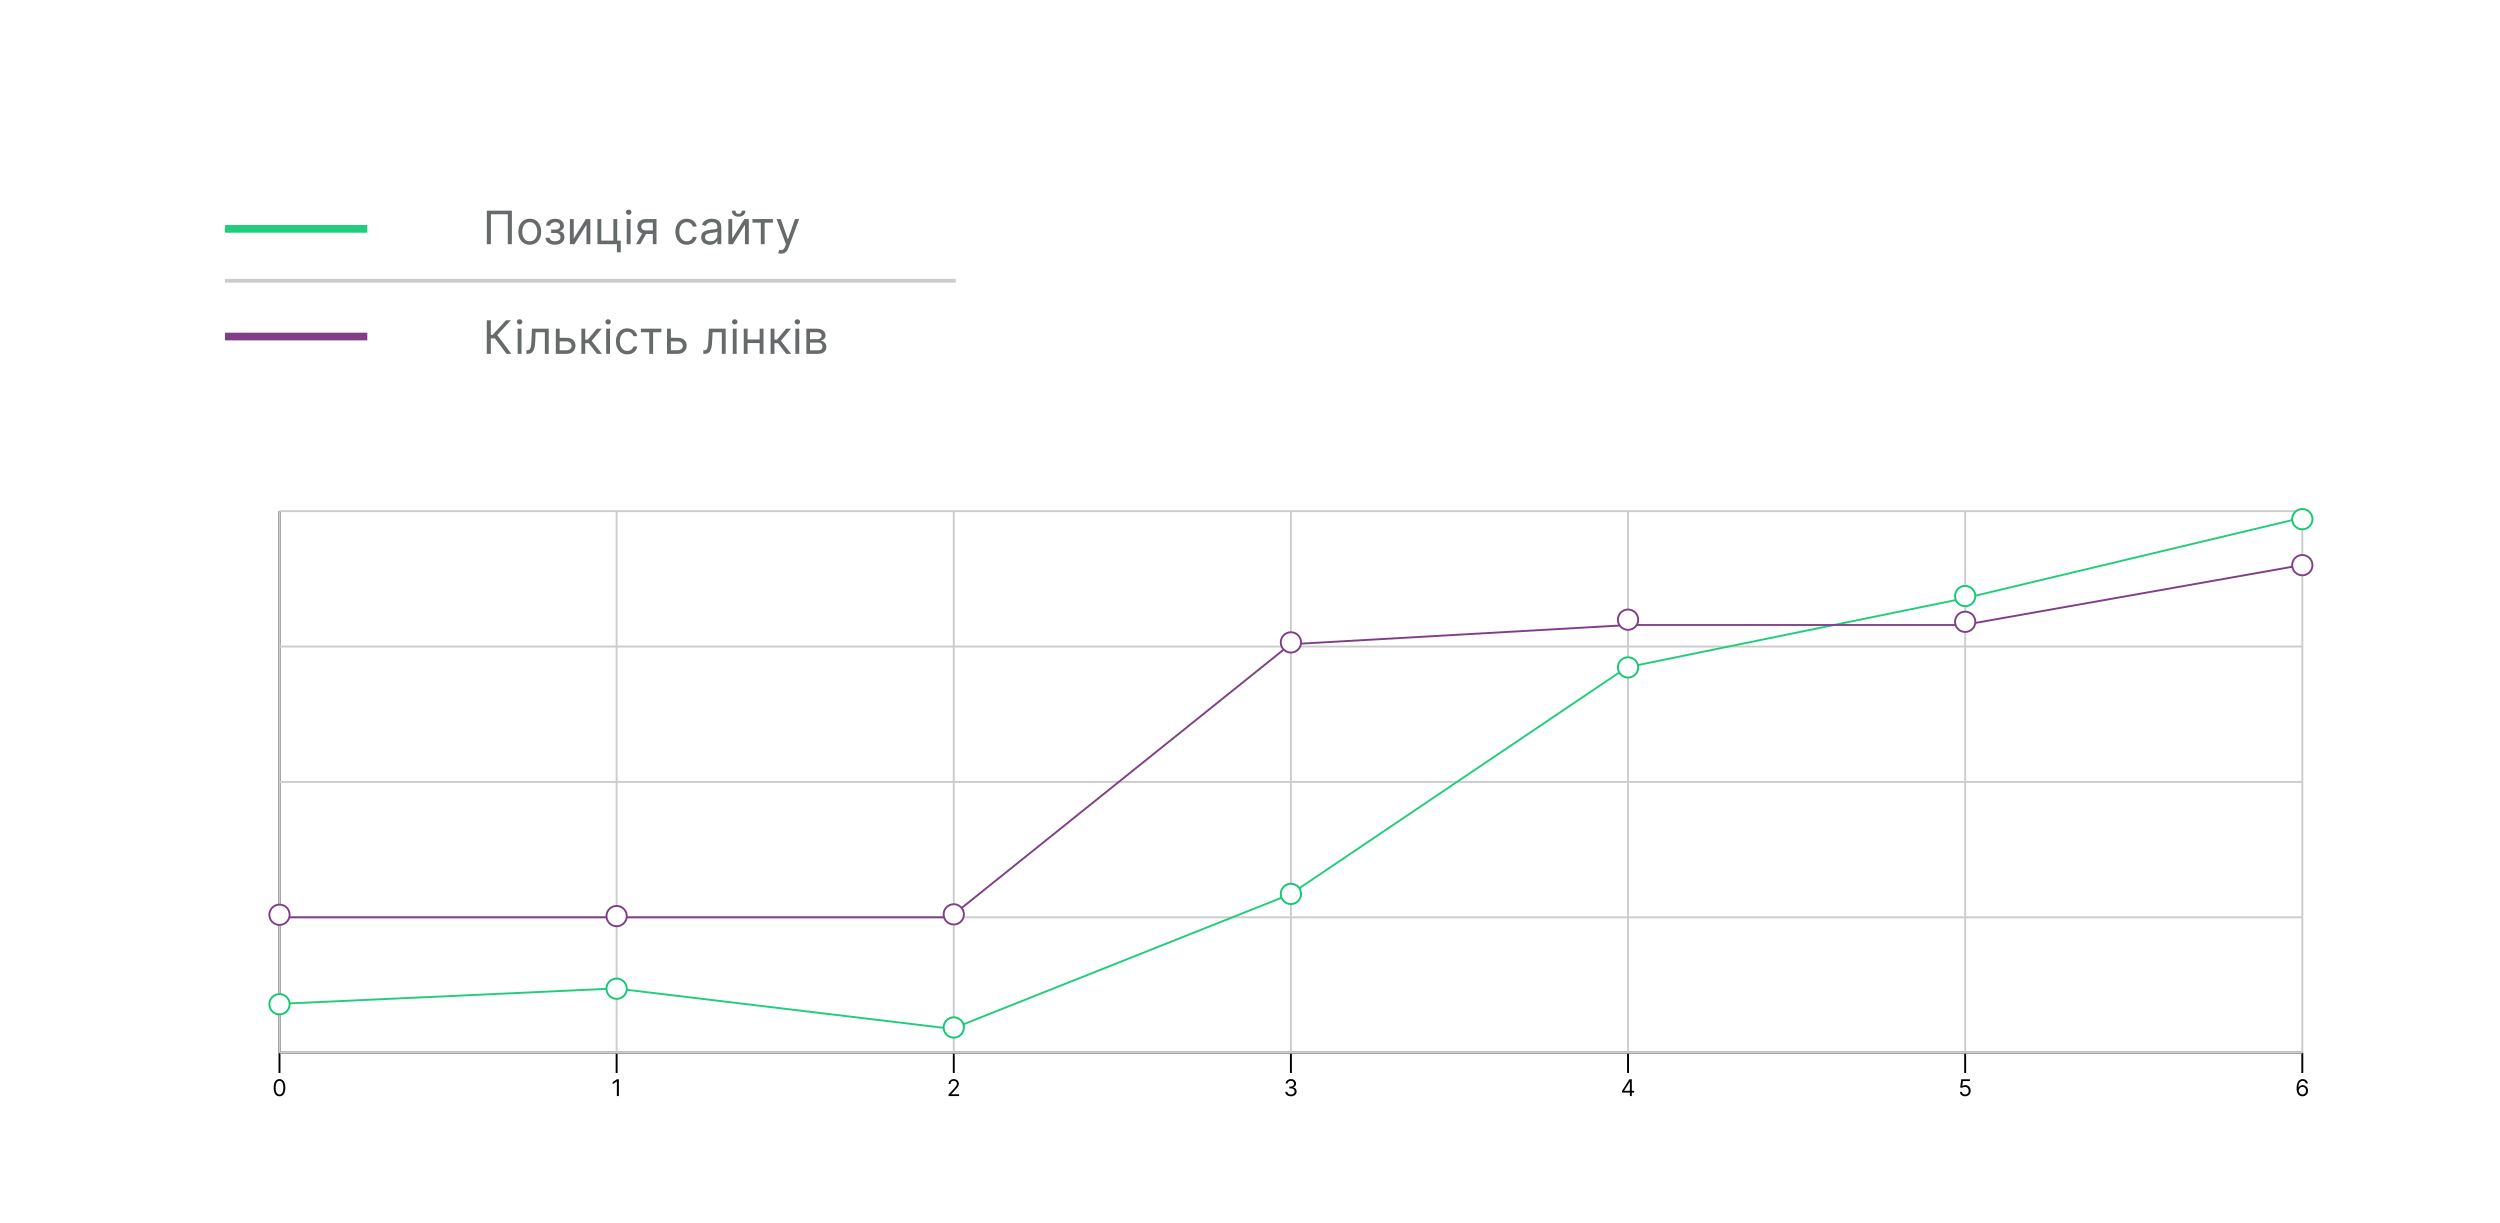 <svg width="1300" height="636" viewBox="0 0 1300 636" fill="none" xmlns="http://www.w3.org/2000/svg">
<rect width="1300" height="636" fill="white"/>
<path d="M145.334 547.4H1197.2" stroke="black"/>
<path d="M145.334 557.96V547.4" stroke="black"/>
<path d="M145.334 570.079C144.692 570.079 144.145 569.905 143.693 569.555C143.241 569.203 142.896 568.693 142.658 568.025C142.419 567.355 142.3 566.545 142.3 565.596C142.3 564.653 142.419 563.848 142.658 563.18C142.899 562.51 143.246 561.998 143.697 561.646C144.152 561.291 144.697 561.113 145.334 561.113C145.97 561.113 146.514 561.291 146.966 561.646C147.42 561.998 147.767 562.51 148.006 563.18C148.247 563.848 148.368 564.653 148.368 565.596C148.368 566.545 148.249 567.355 148.01 568.025C147.771 568.693 147.426 569.203 146.974 569.555C146.523 569.905 145.976 570.079 145.334 570.079ZM145.334 569.142C145.97 569.142 146.464 568.835 146.817 568.221C147.169 567.608 147.345 566.733 147.345 565.596C147.345 564.841 147.264 564.197 147.102 563.666C146.943 563.135 146.713 562.73 146.412 562.451C146.114 562.173 145.754 562.034 145.334 562.034C144.703 562.034 144.21 562.345 143.855 562.967C143.5 563.586 143.322 564.463 143.322 565.596C143.322 566.352 143.402 566.994 143.561 567.522C143.72 568.051 143.949 568.453 144.247 568.728C144.548 569.004 144.91 569.142 145.334 569.142Z" fill="black"/>
<path d="M320.646 557.96V547.4" stroke="black"/>
<path d="M321.828 561.233V569.96H320.771V562.341H320.72L318.59 563.755V562.682L320.771 561.233H321.828Z" fill="black"/>
<path d="M495.958 557.96V547.4" stroke="black"/>
<path d="M493.228 569.96V569.193L496.109 566.04C496.447 565.67 496.725 565.349 496.944 565.076C497.163 564.801 497.325 564.542 497.43 564.301C497.538 564.057 497.592 563.801 497.592 563.534C497.592 563.227 497.518 562.961 497.37 562.737C497.225 562.513 497.026 562.339 496.774 562.217C496.521 562.095 496.237 562.034 495.921 562.034C495.586 562.034 495.293 562.103 495.043 562.243C494.796 562.379 494.605 562.571 494.468 562.818C494.335 563.065 494.268 563.355 494.268 563.687H493.262C493.262 563.176 493.38 562.727 493.616 562.341C493.852 561.954 494.173 561.653 494.579 561.437C494.988 561.221 495.447 561.113 495.955 561.113C496.467 561.113 496.92 561.221 497.315 561.437C497.71 561.653 498.019 561.944 498.244 562.311C498.468 562.677 498.58 563.085 498.58 563.534C498.58 563.855 498.522 564.169 498.406 564.476C498.292 564.78 498.093 565.119 497.809 565.494C497.528 565.866 497.137 566.321 496.637 566.858L494.677 568.954V569.022H498.734V569.96H493.228Z" fill="black"/>
<path d="M671.269 557.96V547.4" stroke="black"/>
<path d="M671.301 570.079C670.739 570.079 670.237 569.983 669.797 569.79C669.36 569.596 669.012 569.328 668.753 568.984C668.497 568.638 668.358 568.236 668.335 567.778H669.409C669.432 568.059 669.529 568.302 669.699 568.507C669.869 568.709 670.092 568.865 670.368 568.976C670.644 569.086 670.949 569.142 671.284 569.142C671.659 569.142 671.992 569.076 672.281 568.946C672.571 568.815 672.798 568.633 672.963 568.4C673.128 568.167 673.21 567.897 673.21 567.591C673.21 567.27 673.131 566.987 672.972 566.743C672.813 566.496 672.58 566.302 672.273 566.163C671.966 566.024 671.591 565.954 671.148 565.954H670.449V565.017H671.148C671.494 565.017 671.798 564.954 672.06 564.829C672.324 564.704 672.53 564.528 672.678 564.301C672.828 564.074 672.904 563.807 672.904 563.5C672.904 563.204 672.838 562.947 672.708 562.728C672.577 562.51 672.392 562.339 672.154 562.217C671.918 562.095 671.639 562.034 671.318 562.034C671.017 562.034 670.733 562.089 670.466 562.2C670.202 562.308 669.986 562.466 669.818 562.673C669.651 562.878 669.56 563.125 669.546 563.415H668.523C668.54 562.957 668.678 562.557 668.936 562.213C669.195 561.866 669.533 561.596 669.95 561.403C670.371 561.21 670.833 561.113 671.335 561.113C671.875 561.113 672.338 561.223 672.725 561.442C673.111 561.657 673.408 561.943 673.615 562.298C673.823 562.653 673.926 563.037 673.926 563.449C673.926 563.94 673.797 564.359 673.539 564.706C673.283 565.052 672.935 565.292 672.494 565.426V565.494C673.046 565.585 673.476 565.819 673.786 566.197C674.095 566.572 674.25 567.037 674.25 567.591C674.25 568.065 674.121 568.491 673.862 568.869C673.607 569.244 673.257 569.54 672.814 569.755C672.371 569.971 671.867 570.079 671.301 570.079Z" fill="black"/>
<path d="M846.581 557.96V547.4" stroke="black"/>
<path d="M843.431 568.17V567.301L847.266 561.233H847.897V562.579H847.47L844.573 567.165V567.233H849.737V568.17H843.431ZM847.539 569.96V567.906V567.501V561.233H848.544V569.96H847.539Z" fill="black"/>
<path d="M1021.89 557.96V547.4" stroke="black"/>
<path d="M1021.87 570.079C1021.37 570.079 1020.92 569.98 1020.52 569.781C1020.12 569.582 1019.8 569.309 1019.56 568.963C1019.32 568.616 1019.19 568.221 1019.16 567.778H1020.19C1020.23 568.173 1020.4 568.5 1020.72 568.758C1021.04 569.014 1021.43 569.142 1021.87 569.142C1022.23 569.142 1022.55 569.058 1022.83 568.89C1023.11 568.723 1023.33 568.493 1023.49 568.2C1023.65 567.905 1023.73 567.571 1023.73 567.199C1023.73 566.818 1023.65 566.478 1023.48 566.18C1023.32 565.879 1023.09 565.642 1022.8 565.469C1022.51 565.295 1022.18 565.207 1021.81 565.204C1021.54 565.201 1021.26 565.243 1020.98 565.328C1020.7 565.41 1020.47 565.517 1020.29 565.647L1019.3 565.528L1019.83 561.233H1024.36V562.17H1020.71L1020.41 564.744H1020.46C1020.64 564.602 1020.86 564.484 1021.13 564.39C1021.4 564.297 1021.68 564.25 1021.98 564.25C1022.51 564.25 1022.99 564.378 1023.4 564.633C1023.82 564.886 1024.15 565.233 1024.39 565.673C1024.63 566.113 1024.75 566.616 1024.75 567.182C1024.75 567.738 1024.63 568.236 1024.38 568.673C1024.13 569.108 1023.79 569.451 1023.36 569.704C1022.92 569.954 1022.43 570.079 1021.87 570.079Z" fill="black"/>
<path d="M1197.2 557.96V547.4" stroke="black"/>
<path d="M1197.26 570.079C1196.9 570.074 1196.55 570.005 1196.19 569.875C1195.83 569.744 1195.5 569.524 1195.21 569.214C1194.91 568.902 1194.68 568.48 1194.5 567.949C1194.32 567.415 1194.23 566.744 1194.23 565.937C1194.23 565.165 1194.3 564.48 1194.45 563.883C1194.59 563.284 1194.8 562.78 1195.08 562.371C1195.35 561.959 1195.68 561.646 1196.07 561.433C1196.46 561.22 1196.91 561.113 1197.4 561.113C1197.89 561.113 1198.32 561.211 1198.7 561.407C1199.09 561.601 1199.4 561.871 1199.64 562.217C1199.88 562.564 1200.04 562.963 1200.11 563.415H1199.07C1198.97 563.022 1198.78 562.697 1198.51 562.439C1198.23 562.18 1197.86 562.051 1197.4 562.051C1196.72 562.051 1196.19 562.345 1195.8 562.933C1195.41 563.521 1195.22 564.346 1195.22 565.409H1195.28C1195.44 565.167 1195.63 564.961 1195.85 564.791C1196.07 564.618 1196.32 564.484 1196.58 564.39C1196.85 564.297 1197.13 564.25 1197.43 564.25C1197.93 564.25 1198.39 564.375 1198.8 564.625C1199.22 564.872 1199.55 565.214 1199.8 565.652C1200.05 566.086 1200.18 566.585 1200.18 567.147C1200.18 567.687 1200.06 568.182 1199.81 568.63C1199.57 569.076 1199.23 569.432 1198.8 569.696C1198.36 569.957 1197.85 570.085 1197.26 570.079ZM1197.26 569.142C1197.62 569.142 1197.94 569.052 1198.22 568.873C1198.51 568.694 1198.74 568.454 1198.9 568.153C1199.07 567.852 1199.15 567.517 1199.15 567.147C1199.15 566.787 1199.07 566.459 1198.91 566.163C1198.75 565.865 1198.53 565.628 1198.25 565.451C1197.97 565.275 1197.65 565.187 1197.3 565.187C1197.03 565.187 1196.77 565.241 1196.54 565.349C1196.31 565.454 1196.1 565.599 1195.93 565.784C1195.75 565.969 1195.62 566.18 1195.52 566.419C1195.42 566.655 1195.37 566.903 1195.37 567.165C1195.37 567.511 1195.45 567.835 1195.61 568.136C1195.78 568.437 1196 568.68 1196.29 568.865C1196.57 569.049 1196.9 569.142 1197.26 569.142Z" fill="black"/>
<path d="M145.334 265.8V547.4" stroke="black"/>
<path d="M145.334 547.4H1197.21" stroke="#CCCCCC"/>
<path d="M145.334 477H1197.21" stroke="#CCCCCC"/>
<path d="M145.334 406.6H1197.21" stroke="#CCCCCC"/>
<path d="M145.334 336.2H1197.21" stroke="#CCCCCC"/>
<path d="M145.334 265.8H1197.21" stroke="#CCCCCC"/>
<path d="M145.334 265.8V547.4" stroke="#CCCCCC"/>
<path d="M320.646 265.8V547.4" stroke="#CCCCCC"/>
<path d="M495.958 265.8V547.4" stroke="#CCCCCC"/>
<path d="M671.27 265.8V547.4" stroke="#CCCCCC"/>
<path d="M846.581 265.8V547.4" stroke="#CCCCCC"/>
<path d="M1021.89 265.8V547.4" stroke="#CCCCCC"/>
<path d="M1197.21 265.8V547.4" stroke="#CCCCCC"/>
<path d="M144 522.056L320 514L495 535L671 465L846 347L1022 311L1198 269" stroke="#20CD7A"/>
<path d="M145.334 527.488C148.248 527.488 150.611 525.124 150.611 522.208C150.611 519.292 148.248 516.928 145.334 516.928C142.419 516.928 140.057 519.292 140.057 522.208C140.057 525.124 142.419 527.488 145.334 527.488Z" fill="white" stroke="#11C971"/>
<path d="M320.646 519.416C323.56 519.416 325.923 517.052 325.923 514.136C325.923 511.22 323.56 508.856 320.646 508.856C317.731 508.856 315.369 511.22 315.369 514.136C315.369 517.052 317.731 519.416 320.646 519.416Z" fill="white" stroke="#11C971"/>
<path d="M495.958 539.56C498.872 539.56 501.235 537.196 501.235 534.28C501.235 531.364 498.872 529 495.958 529C493.043 529 490.681 531.364 490.681 534.28C490.681 537.196 493.043 539.56 495.958 539.56Z" fill="white" stroke="#11C971"/>
<path d="M671.269 470.12C674.184 470.12 676.546 467.756 676.546 464.84C676.546 461.924 674.184 459.56 671.269 459.56C668.355 459.56 665.992 461.924 665.992 464.84C665.992 467.756 668.355 470.12 671.269 470.12Z" fill="white" stroke="#11C971"/>
<path d="M846.581 352.336C849.496 352.336 851.858 349.972 851.858 347.056C851.858 344.14 849.496 341.776 846.581 341.776C843.667 341.776 841.304 344.14 841.304 347.056C841.304 349.972 843.667 352.336 846.581 352.336Z" fill="white" stroke="#11C971"/>
<path d="M1021.89 315.232C1024.81 315.232 1027.17 312.868 1027.17 309.952C1027.17 307.036 1024.81 304.672 1021.89 304.672C1018.98 304.672 1016.62 307.036 1016.62 309.952C1016.62 312.868 1018.98 315.232 1021.89 315.232Z" fill="white" stroke="#11C971"/>
<path d="M1197.21 275.24C1200.12 275.24 1202.48 272.876 1202.48 269.96C1202.48 267.044 1200.12 264.68 1197.21 264.68C1194.29 264.68 1191.93 267.044 1191.93 269.96C1191.93 272.876 1194.29 275.24 1197.21 275.24Z" fill="white" stroke="#11C971"/>
<path d="M142 477H320H494L671 335L847 325H1021L1196 294" stroke="#803E88"/>
<path d="M145.334 480.96C148.248 480.96 150.611 478.596 150.611 475.68C150.611 472.764 148.248 470.4 145.334 470.4C142.419 470.4 140.057 472.764 140.057 475.68C140.057 478.596 142.419 480.96 145.334 480.96Z" fill="white" stroke="#803E88"/>
<path d="M320.646 481.648C323.56 481.648 325.923 479.284 325.923 476.368C325.923 473.452 323.56 471.088 320.646 471.088C317.731 471.088 315.369 473.452 315.369 476.368C315.369 479.284 317.731 481.648 320.646 481.648Z" fill="white" stroke="#803E88"/>
<path d="M495.958 480.744C498.872 480.744 501.235 478.38 501.235 475.464C501.235 472.548 498.872 470.184 495.958 470.184C493.043 470.184 490.681 472.548 490.681 475.464C490.681 478.38 493.043 480.744 495.958 480.744Z" fill="white" stroke="#803E88"/>
<path d="M671.269 339.328C674.184 339.328 676.546 336.964 676.546 334.048C676.546 331.132 674.184 328.768 671.269 328.768C668.355 328.768 665.992 331.132 665.992 334.048C665.992 336.964 668.355 339.328 671.269 339.328Z" fill="white" stroke="#803E88"/>
<path d="M846.581 327.512C849.496 327.512 851.858 325.148 851.858 322.232C851.858 319.316 849.496 316.952 846.581 316.952C843.667 316.952 841.304 319.316 841.304 322.232C841.304 325.148 843.667 327.512 846.581 327.512Z" fill="white" stroke="#803E88"/>
<path d="M1021.89 328.616C1024.81 328.616 1027.17 326.252 1027.17 323.336C1027.17 320.42 1024.81 318.056 1021.89 318.056C1018.98 318.056 1016.62 320.42 1016.62 323.336C1016.62 326.252 1018.98 328.616 1021.89 328.616Z" fill="white" stroke="#803E88"/>
<path d="M1197.21 299.16C1200.12 299.16 1202.48 296.796 1202.48 293.88C1202.48 290.964 1200.12 288.6 1197.21 288.6C1194.29 288.6 1191.93 290.964 1191.93 293.88C1191.93 296.796 1194.29 299.16 1197.21 299.16Z" fill="white" stroke="#803E88"/>
<path d="M266.17 109.545V127H264.057V111.42H255.261V127H253.148V109.545H266.17ZM275.479 127.273C274.298 127.273 273.261 126.991 272.369 126.429C271.482 125.866 270.789 125.08 270.289 124.068C269.795 123.057 269.548 121.875 269.548 120.523C269.548 119.159 269.795 117.969 270.289 116.952C270.789 115.935 271.482 115.145 272.369 114.582C273.261 114.02 274.298 113.739 275.479 113.739C276.661 113.739 277.695 114.02 278.582 114.582C279.474 115.145 280.167 115.935 280.661 116.952C281.161 117.969 281.411 119.159 281.411 120.523C281.411 121.875 281.161 123.057 280.661 124.068C280.167 125.08 279.474 125.866 278.582 126.429C277.695 126.991 276.661 127.273 275.479 127.273ZM275.479 125.466C276.377 125.466 277.116 125.236 277.695 124.776C278.275 124.315 278.704 123.71 278.982 122.96C279.261 122.21 279.4 121.398 279.4 120.523C279.4 119.648 279.261 118.832 278.982 118.077C278.704 117.321 278.275 116.71 277.695 116.244C277.116 115.778 276.377 115.545 275.479 115.545C274.582 115.545 273.843 115.778 273.263 116.244C272.684 116.71 272.255 117.321 271.977 118.077C271.698 118.832 271.559 119.648 271.559 120.523C271.559 121.398 271.698 122.21 271.977 122.96C272.255 123.71 272.684 124.315 273.263 124.776C273.843 125.236 274.582 125.466 275.479 125.466ZM283.663 123.659H285.811C285.857 124.25 286.124 124.699 286.612 125.006C287.107 125.312 287.749 125.466 288.538 125.466C289.345 125.466 290.036 125.301 290.609 124.972C291.183 124.636 291.47 124.097 291.47 123.352C291.47 122.915 291.362 122.534 291.146 122.21C290.93 121.881 290.626 121.625 290.234 121.443C289.842 121.261 289.379 121.17 288.845 121.17H286.595V119.364H288.845C289.646 119.364 290.237 119.182 290.618 118.818C291.004 118.455 291.197 118 291.197 117.455C291.197 116.869 290.99 116.401 290.575 116.048C290.161 115.69 289.572 115.511 288.811 115.511C288.044 115.511 287.405 115.685 286.893 116.031C286.382 116.372 286.112 116.812 286.084 117.352H283.97C283.993 116.648 284.209 116.026 284.618 115.486C285.027 114.94 285.584 114.514 286.288 114.207C286.993 113.895 287.8 113.739 288.709 113.739C289.629 113.739 290.428 113.901 291.104 114.224C291.786 114.543 292.311 114.977 292.68 115.528C293.055 116.074 293.243 116.693 293.243 117.386C293.243 118.125 293.036 118.722 292.621 119.176C292.206 119.631 291.686 119.955 291.061 120.148V120.284C291.555 120.318 291.984 120.477 292.348 120.761C292.717 121.04 293.004 121.406 293.209 121.861C293.413 122.31 293.516 122.807 293.516 123.352C293.516 124.148 293.303 124.841 292.876 125.432C292.45 126.017 291.865 126.472 291.121 126.795C290.376 127.114 289.527 127.273 288.572 127.273C287.646 127.273 286.817 127.122 286.084 126.821C285.351 126.514 284.768 126.091 284.337 125.551C283.911 125.006 283.686 124.375 283.663 123.659ZM298.352 124.034L304.659 113.909H306.977V127H304.966V116.875L298.693 127H296.341V113.909H298.352V124.034ZM320.957 113.909V125.125H322.798V131.227H320.786V127H310.661V113.909H312.673V125.125H318.945V113.909H320.957ZM325.896 127V113.909H327.907V127H325.896ZM326.918 111.727C326.526 111.727 326.188 111.594 325.904 111.327C325.626 111.06 325.487 110.739 325.487 110.364C325.487 109.989 325.626 109.668 325.904 109.401C326.188 109.134 326.526 109 326.918 109C327.31 109 327.646 109.134 327.924 109.401C328.208 109.668 328.35 109.989 328.35 110.364C328.35 110.739 328.208 111.06 327.924 111.327C327.646 111.594 327.31 111.727 326.918 111.727ZM339.466 127V115.75H335.989C335.205 115.75 334.588 115.932 334.139 116.295C333.69 116.659 333.466 117.159 333.466 117.795C333.466 118.42 333.668 118.912 334.071 119.27C334.48 119.628 335.04 119.807 335.75 119.807H339.977V121.682H335.75C334.864 121.682 334.099 121.526 333.457 121.213C332.815 120.901 332.321 120.455 331.974 119.875C331.628 119.29 331.455 118.597 331.455 117.795C331.455 116.989 331.636 116.295 332 115.716C332.364 115.136 332.884 114.69 333.56 114.378C334.241 114.065 335.051 113.909 335.989 113.909H341.375V127H339.466ZM330.739 127L334.455 120.489H336.636L332.92 127H330.739ZM357.136 127.273C355.908 127.273 354.852 126.983 353.965 126.403C353.079 125.824 352.397 125.026 351.92 124.009C351.442 122.991 351.204 121.83 351.204 120.523C351.204 119.193 351.448 118.02 351.937 117.003C352.431 115.98 353.119 115.182 353.999 114.608C354.886 114.028 355.92 113.739 357.102 113.739C358.022 113.739 358.852 113.909 359.59 114.25C360.329 114.591 360.934 115.068 361.406 115.682C361.877 116.295 362.17 117.011 362.283 117.83H360.272C360.119 117.233 359.778 116.705 359.249 116.244C358.727 115.778 358.022 115.545 357.136 115.545C356.352 115.545 355.664 115.75 355.073 116.159C354.488 116.562 354.031 117.134 353.701 117.872C353.377 118.605 353.215 119.466 353.215 120.455C353.215 121.466 353.374 122.347 353.692 123.097C354.016 123.847 354.471 124.429 355.056 124.844C355.647 125.259 356.34 125.466 357.136 125.466C357.658 125.466 358.133 125.375 358.559 125.193C358.985 125.011 359.346 124.75 359.641 124.409C359.937 124.068 360.147 123.659 360.272 123.182H362.283C362.17 123.955 361.888 124.651 361.44 125.27C360.996 125.884 360.408 126.372 359.675 126.736C358.948 127.094 358.102 127.273 357.136 127.273ZM369.076 127.307C368.246 127.307 367.494 127.151 366.817 126.838C366.141 126.52 365.604 126.062 365.207 125.466C364.809 124.864 364.61 124.136 364.61 123.284C364.61 122.534 364.758 121.926 365.053 121.46C365.349 120.989 365.744 120.619 366.238 120.352C366.732 120.085 367.278 119.886 367.874 119.756C368.477 119.619 369.082 119.511 369.69 119.432C370.485 119.33 371.13 119.253 371.624 119.202C372.124 119.145 372.488 119.051 372.715 118.92C372.948 118.79 373.065 118.562 373.065 118.239V118.17C373.065 117.33 372.835 116.676 372.374 116.21C371.92 115.744 371.229 115.511 370.303 115.511C369.343 115.511 368.59 115.722 368.045 116.142C367.499 116.562 367.116 117.011 366.894 117.489L364.985 116.807C365.326 116.011 365.781 115.392 366.349 114.949C366.923 114.5 367.548 114.187 368.224 114.011C368.906 113.83 369.576 113.739 370.235 113.739C370.656 113.739 371.138 113.79 371.684 113.892C372.235 113.989 372.766 114.19 373.278 114.497C373.795 114.804 374.224 115.267 374.565 115.886C374.906 116.506 375.076 117.335 375.076 118.375V127H373.065V125.227H372.962C372.826 125.511 372.599 125.815 372.281 126.139C371.962 126.463 371.539 126.739 371.011 126.966C370.482 127.193 369.837 127.307 369.076 127.307ZM369.383 125.5C370.178 125.5 370.849 125.344 371.394 125.031C371.945 124.719 372.36 124.315 372.638 123.821C372.923 123.327 373.065 122.807 373.065 122.261V120.42C372.979 120.523 372.792 120.616 372.502 120.702C372.218 120.781 371.888 120.852 371.513 120.915C371.144 120.972 370.783 121.023 370.431 121.068C370.085 121.108 369.803 121.142 369.587 121.17C369.065 121.239 368.576 121.349 368.121 121.503C367.673 121.651 367.309 121.875 367.031 122.176C366.758 122.472 366.621 122.875 366.621 123.386C366.621 124.085 366.88 124.614 367.397 124.972C367.92 125.324 368.582 125.5 369.383 125.5ZM380.759 124.034L387.065 113.909H389.384V127H387.372V116.875L381.099 127H378.747V113.909H380.759V124.034ZM385.736 109.545H387.611C387.611 110.466 387.293 111.219 386.656 111.804C386.02 112.389 385.156 112.682 384.065 112.682C382.991 112.682 382.136 112.389 381.5 111.804C380.869 111.219 380.554 110.466 380.554 109.545H382.429C382.429 109.989 382.551 110.378 382.795 110.713C383.045 111.048 383.469 111.216 384.065 111.216C384.662 111.216 385.088 111.048 385.344 110.713C385.605 110.378 385.736 109.989 385.736 109.545ZM391.286 115.784V113.909H401.923V115.784H397.627V127H395.616V115.784H391.286ZM406.152 131.909C405.811 131.909 405.507 131.881 405.24 131.824C404.973 131.773 404.788 131.722 404.686 131.67L405.197 129.898C405.686 130.023 406.118 130.068 406.493 130.034C406.868 130 407.2 129.832 407.49 129.531C407.786 129.236 408.055 128.756 408.3 128.091L408.675 127.068L403.834 113.909H406.016L409.629 124.341H409.766L413.379 113.909H415.561L410.004 128.909C409.754 129.585 409.445 130.145 409.075 130.588C408.706 131.037 408.277 131.369 407.788 131.585C407.305 131.801 406.76 131.909 406.152 131.909Z" fill="#676A6B"/>
<path d="M263.375 184L257.375 175.989H255.227V184H253.114V166.545H255.227V174.114H256.148L263.136 166.545H265.659L258.602 174.216L265.898 184H263.375ZM269.177 184V170.909H271.188V184H269.177ZM270.2 168.727C269.808 168.727 269.469 168.594 269.185 168.327C268.907 168.06 268.768 167.739 268.768 167.364C268.768 166.989 268.907 166.668 269.185 166.401C269.469 166.134 269.808 166 270.2 166C270.592 166 270.927 166.134 271.205 166.401C271.489 166.668 271.631 166.989 271.631 167.364C271.631 167.739 271.489 168.06 271.205 168.327C270.927 168.594 270.592 168.727 270.2 168.727ZM273.713 184V182.125H274.19C274.582 182.125 274.909 182.048 275.17 181.895C275.432 181.736 275.642 181.46 275.801 181.068C275.966 180.67 276.091 180.119 276.176 179.415C276.267 178.705 276.332 177.801 276.372 176.705L276.611 170.909H285.338V184H283.327V172.784H278.52L278.315 177.455C278.27 178.528 278.173 179.474 278.026 180.293C277.884 181.105 277.665 181.787 277.369 182.338C277.08 182.889 276.693 183.304 276.21 183.582C275.727 183.861 275.122 184 274.395 184H273.713ZM290.767 175.648H294.517C296.051 175.648 297.224 176.037 298.037 176.815C298.849 177.594 299.256 178.58 299.256 179.773C299.256 180.557 299.074 181.27 298.71 181.912C298.347 182.548 297.813 183.057 297.108 183.438C296.403 183.812 295.54 184 294.517 184H289.028V170.909H291.04V182.125H294.517C295.313 182.125 295.966 181.915 296.477 181.494C296.989 181.074 297.244 180.534 297.244 179.875C297.244 179.182 296.989 178.616 296.477 178.179C295.966 177.741 295.313 177.523 294.517 177.523H290.767V175.648ZM302.317 184V170.909H304.329V176.602H305.658L310.363 170.909H312.954L307.67 177.216L313.022 184H310.431L306.136 178.477H304.329V184H302.317ZM315.208 184V170.909H317.219V184H315.208ZM316.231 168.727C315.839 168.727 315.501 168.594 315.217 168.327C314.938 168.06 314.799 167.739 314.799 167.364C314.799 166.989 314.938 166.668 315.217 166.401C315.501 166.134 315.839 166 316.231 166C316.623 166 316.958 166.134 317.237 166.401C317.521 166.668 317.663 166.989 317.663 167.364C317.663 167.739 317.521 168.06 317.237 168.327C316.958 168.594 316.623 168.727 316.231 168.727ZM326.222 184.273C324.994 184.273 323.938 183.983 323.051 183.403C322.165 182.824 321.483 182.026 321.006 181.009C320.528 179.991 320.29 178.83 320.29 177.523C320.29 176.193 320.534 175.02 321.023 174.003C321.517 172.98 322.205 172.182 323.085 171.608C323.972 171.028 325.006 170.739 326.188 170.739C327.108 170.739 327.938 170.909 328.676 171.25C329.415 171.591 330.02 172.068 330.491 172.682C330.963 173.295 331.256 174.011 331.369 174.83H329.358C329.205 174.233 328.864 173.705 328.335 173.244C327.813 172.778 327.108 172.545 326.222 172.545C325.438 172.545 324.75 172.75 324.159 173.159C323.574 173.562 323.116 174.134 322.787 174.872C322.463 175.605 322.301 176.466 322.301 177.455C322.301 178.466 322.46 179.347 322.778 180.097C323.102 180.847 323.557 181.429 324.142 181.844C324.733 182.259 325.426 182.466 326.222 182.466C326.744 182.466 327.219 182.375 327.645 182.193C328.071 182.011 328.432 181.75 328.727 181.409C329.023 181.068 329.233 180.659 329.358 180.182H331.369C331.256 180.955 330.974 181.651 330.526 182.27C330.082 182.884 329.494 183.372 328.761 183.736C328.034 184.094 327.188 184.273 326.222 184.273ZM333.278 172.784V170.909H343.915V172.784H339.619V184H337.608V172.784H333.278ZM348.587 175.648H352.337C353.871 175.648 355.045 176.037 355.857 176.815C356.67 177.594 357.076 178.58 357.076 179.773C357.076 180.557 356.894 181.27 356.531 181.912C356.167 182.548 355.633 183.057 354.928 183.438C354.224 183.812 353.36 184 352.337 184H346.849V170.909H348.86V182.125H352.337C353.133 182.125 353.786 181.915 354.298 181.494C354.809 181.074 355.065 180.534 355.065 179.875C355.065 179.182 354.809 178.616 354.298 178.179C353.786 177.741 353.133 177.523 352.337 177.523H348.587V175.648ZM365.729 184V182.125H366.206C366.598 182.125 366.925 182.048 367.186 181.895C367.447 181.736 367.658 181.46 367.817 181.068C367.982 180.67 368.107 180.119 368.192 179.415C368.283 178.705 368.348 177.801 368.388 176.705L368.626 170.909H377.354V184H375.342V172.784H370.536L370.331 177.455C370.286 178.528 370.189 179.474 370.041 180.293C369.899 181.105 369.68 181.787 369.385 182.338C369.095 182.889 368.709 183.304 368.226 183.582C367.743 183.861 367.138 184 366.411 184H365.729ZM381.044 184V170.909H383.055V184H381.044ZM382.067 168.727C381.675 168.727 381.337 168.594 381.053 168.327C380.774 168.06 380.635 167.739 380.635 167.364C380.635 166.989 380.774 166.668 381.053 166.401C381.337 166.134 381.675 166 382.067 166C382.459 166 382.794 166.134 383.072 166.401C383.357 166.668 383.499 166.989 383.499 167.364C383.499 167.739 383.357 168.06 383.072 168.327C382.794 168.594 382.459 168.727 382.067 168.727ZM395.501 176.534V178.409H388.273V176.534H395.501ZM388.751 170.909V184H386.739V170.909H388.751ZM397.035 170.909V184H395.023V170.909H397.035ZM400.708 184V170.909H402.719V176.602H404.049L408.754 170.909H411.344L406.06 177.216L411.413 184H408.822L404.526 178.477H402.719V184H400.708ZM413.599 184V170.909H415.61V184H413.599ZM414.621 168.727C414.229 168.727 413.891 168.594 413.607 168.327C413.329 168.06 413.19 167.739 413.19 167.364C413.19 166.989 413.329 166.668 413.607 166.401C413.891 166.134 414.229 166 414.621 166C415.013 166 415.349 166.134 415.627 166.401C415.911 166.668 416.053 166.989 416.053 167.364C416.053 167.739 415.911 168.06 415.627 168.327C415.349 168.594 415.013 168.727 414.621 168.727ZM419.294 184V170.909H424.646C426.055 170.909 427.175 171.227 428.004 171.864C428.834 172.5 429.249 173.341 429.249 174.386C429.249 175.182 429.013 175.798 428.541 176.236C428.07 176.668 427.464 176.96 426.726 177.114C427.209 177.182 427.678 177.352 428.132 177.625C428.592 177.898 428.973 178.273 429.274 178.75C429.575 179.222 429.726 179.801 429.726 180.489C429.726 181.159 429.555 181.759 429.214 182.287C428.874 182.815 428.385 183.233 427.749 183.54C427.112 183.847 426.351 184 425.464 184H419.294ZM421.203 182.159H425.464C426.158 182.159 426.7 181.994 427.092 181.665C427.484 181.335 427.68 180.886 427.68 180.318C427.68 179.642 427.484 179.111 427.092 178.724C426.7 178.332 426.158 178.136 425.464 178.136H421.203V182.159ZM421.203 176.398H424.646C425.186 176.398 425.649 176.324 426.036 176.176C426.422 176.023 426.717 175.807 426.922 175.528C427.132 175.244 427.237 174.909 427.237 174.523C427.237 173.972 427.007 173.54 426.547 173.227C426.087 172.909 425.453 172.75 424.646 172.75H421.203V176.398Z" fill="#676A6B"/>
<line x1="117" y1="146" x2="497" y2="146" stroke="#CCCCCC" stroke-width="2"/>
<line x1="117" y1="119" x2="191" y2="119" stroke="#20CD7A" stroke-width="4"/>
<line x1="117" y1="175" x2="191" y2="175" stroke="#803E88" stroke-width="4"/>
</svg>
